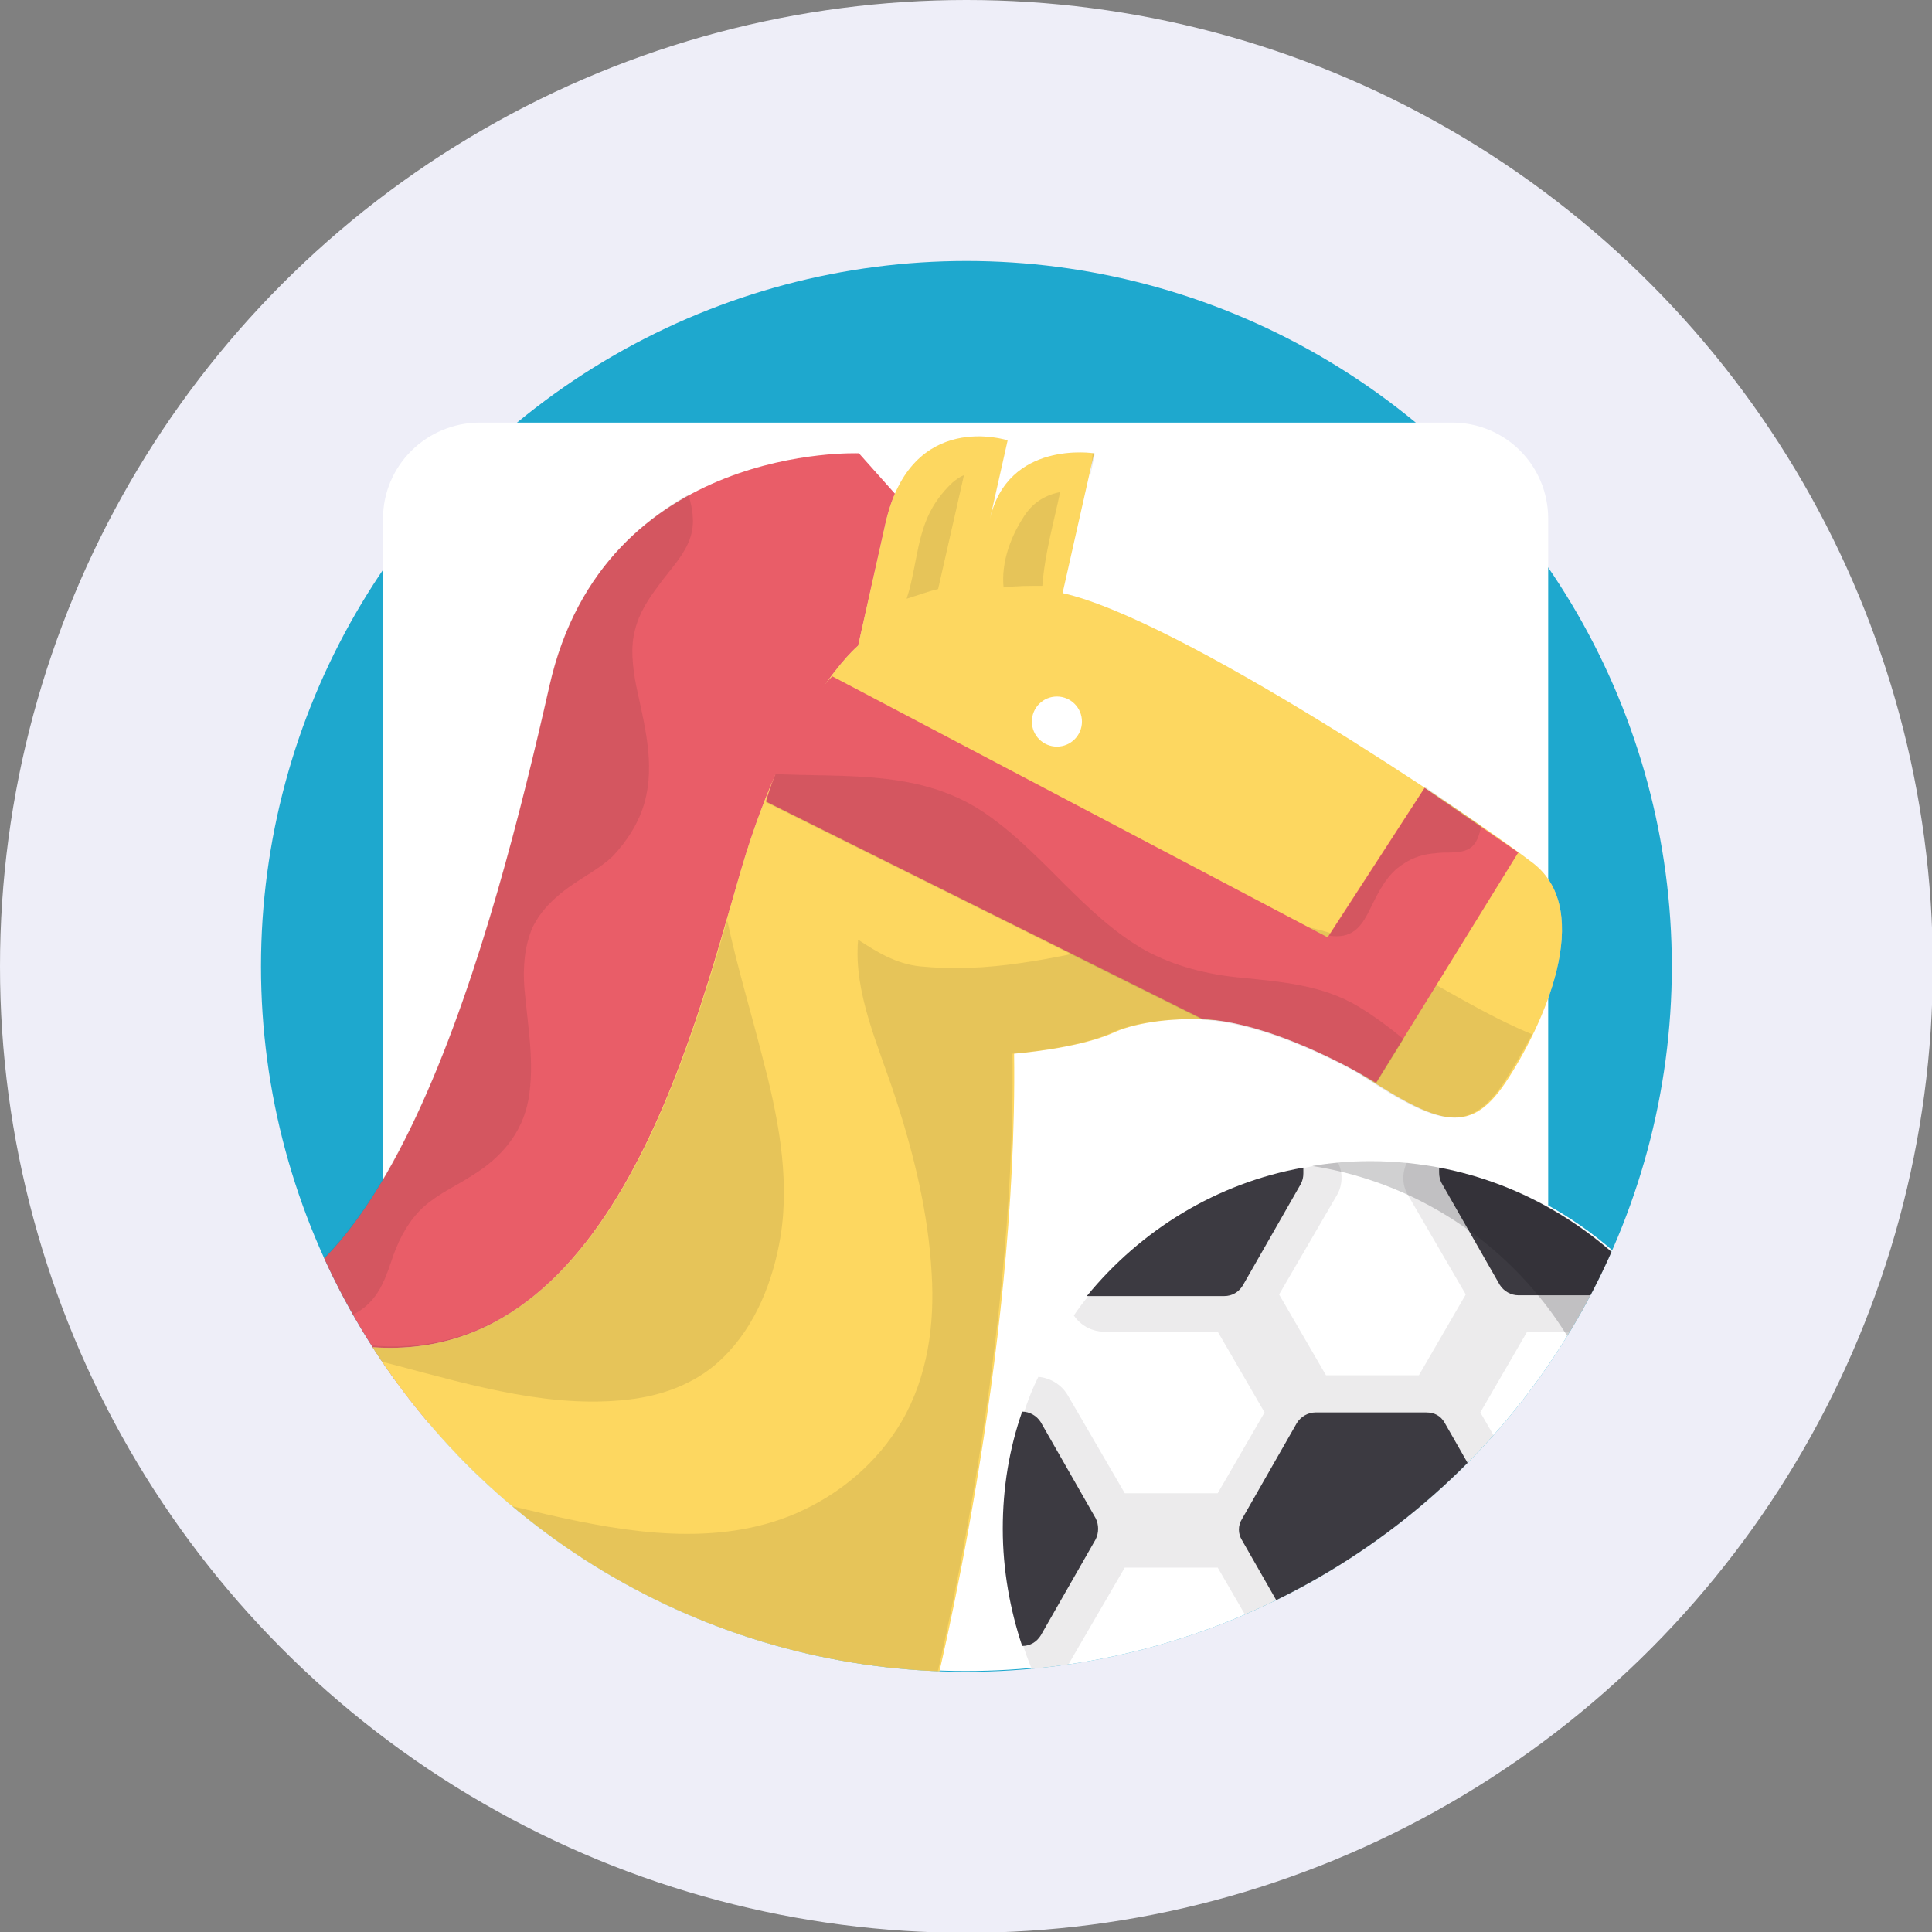 <?xml version="1.0" encoding="utf-8"?>
<!-- Generator: Adobe Illustrator 22.0.0, SVG Export Plug-In . SVG Version: 6.00 Build 0)  -->
<svg version="1.1" id="Layer_1" xmlns="http://www.w3.org/2000/svg" xmlns:xlink="http://www.w3.org/1999/xlink" x="0px" y="0px"
	 viewBox="0 0 239.1 239.1" style="enable-background:new 0 0 239.1 239.1;" xml:space="preserve">
<rect x="0" y="0" width="239.1" height="239.1" fill="#808080" stroke="none"/>
<style type="text/css">
	.st0{fill:#EEEEF8;}
	.st1{fill:#DFDFE5;}
	.st2{fill:#899AC8;}
	.st3{fill:#7E90B7;}
	.st4{fill:#FFFFFF;}
	.st5{opacity:0.4;fill:#EEEEF8;}
	.st6{fill:#1EA8CE;}
	.st7{opacity:0.1;fill:#1D1D1B;}
	.st8{clip-path:url(#SVGID_2_);}
	.st9{fill:#FDD760;}
	.st10{opacity:0.28;fill:#FFFFFF;}
	.st11{clip-path:url(#SVGID_4_);}
	.st12{fill:none;stroke:#FFFFFF;stroke-width:10;stroke-miterlimit:10;}
	.st13{opacity:0.1;fill:#3C3A41;}
	.st14{fill:#3C3A41;}
	.st15{opacity:0.2;fill:#17171A;}
	.st16{fill:#E1E1E4;}
	.st17{clip-path:url(#SVGID_6_);}
	.st18{fill:#E95D68;}
	.st19{opacity:0.1;fill:#1D1D1B;enable-background:new    ;}
	.st20{opacity:0.53;fill:#ECF0F1;enable-background:new    ;}
	.st21{fill:#2D303B;}
	.st22{fill:#32CC77;}
	.st23{fill:#1FB25E;}
	.st24{opacity:0.1;fill:#17171A;}
</style>
<circle class="st0" cx="119.6" cy="119.6" r="119.6"/>
<circle class="st6" cx="119.6" cy="119.6" r="87.3"/>
<path class="st4" d="M47.4,64.2v100.6c0,2.6,0.8,5.1,2.3,7.1c15.9,21.2,41.2,34.9,69.8,34.9s53.9-13.7,69.8-34.9
	c1.5-2,2.3-4.6,2.3-7.1V64.2c0-6.6-5.3-11.9-11.9-11.9H59.4C52.8,52.3,47.4,57.6,47.4,64.2z"/>
<g>
	<defs>
		<circle id="SVGID_5_" cx="119.6" cy="119.6" r="87.3"/>
	</defs>
	<clipPath id="SVGID_2_">
		<use xlink:href="#SVGID_5_"  style="overflow:visible;"/>
	</clipPath>
	<g class="st8">
		<g>
			<path class="st18" d="M112.9,63.5l-6.6-7.4c0,0-31.5-1.3-38.3,28.8c-6.8,30-20.4,82.5-45,77l26.3,16.8l48.3-33.3L112.9,63.5z"/>
			<path class="st19" d="M38.7,164.1c2.1-0.2,4.2-0.8,6-2c2.4-1.7,3.1-4.2,4-6.8c0.8-2.2,2-4.4,3.8-6c1.8-1.6,3.9-2.5,5.9-3.8
				c3.6-2.2,6.2-5.2,7-9.4c0.8-4.6-0.1-9.2-0.5-13.8c-0.2-2.5,0-5.2,1-7.5c1-2.1,2.7-3.7,4.5-5c1.8-1.3,3.8-2.3,5.4-3.8
				c1.8-1.9,3.3-4.2,4-6.8c1.3-4.8-0.1-9.7-1.1-14.5c-0.4-2.2-0.7-4.6-0.1-6.8c0.5-2,1.6-3.7,2.8-5.3c1.4-2,3.4-3.9,4.1-6.3
				c0.5-1.7,0.2-3.4-0.3-5.1C78,65.3,70.8,72.3,68,84.8c-6.8,30-20.4,82.5-45,77l2.9,1.8C30.2,163.8,34.4,164.5,38.7,164.1z"/>
			<path class="st20" d="M115.7,209.2c0,0,10.3-41.2,9.8-78.8c0,0,7.9-0.6,12.3-2.6c4.5-2.1,17.5-3.5,28.8,3.9
				c11.2,7.5,15.1,9.1,19.7,2.3c4.6-6.9,11.2-21.2,3.4-27.2c-7.8-6-43.8-30.2-58.2-33.4l3.9-17.3c0,0-10.7-1.7-12.9,8.2l2.2-9.8
				c0,0-11.9-3.9-15.1,10.2l-3.4,15.2c0,0-8.4,7-14.5,27.8c-6.1,20.8-16.5,64.3-49.1,58.6l-19.7-4.5l-5.6,25.1L115.7,209.2z"/>
			<path class="st9" d="M115.7,209.2c0,0,10.3-41.2,9.8-78.8c0,0,7.9-0.6,12.3-2.6c4.5-2.1,17.5-3.5,28.8,3.9
				c11.2,7.5,15.1,9.1,19.7,2.3c4.6-6.9,11.2-21.2,3.4-27.2c-7.8-6-43.8-30.2-58.2-33.4l3.9-17.3c0,0-10.7-1.7-12.9,8.2l2.2-9.8
				c0,0-11.9-3.9-15.1,10.2l-3.4,15.2c0,0-8.4,7-14.5,27.8c-6.1,20.8-16.5,64.3-49.1,58.6l-19.7-4.5l-5.6,25.1L115.7,209.2z"/>
			<path class="st19" d="M49.1,169c9.5,2.5,19.6,5.5,29.5,4.1c4.1-0.6,8-2.2,10.9-5.1c4-3.9,6.2-9.5,7.1-15
				c1.2-7.5-0.4-15.2-2.3-22.4c-1.4-5.5-3.1-11.1-4.3-16.7c-6.4,22.1-17.7,57.5-47.2,52.2L23,161.7l-0.5,2.3
				C31.5,163.9,40.6,166.8,49.1,169z"/>
			<path class="st19" d="M134.9,59l0.6-2.9c0,0-0.1,0-0.3,0C135.2,57,135,58,134.9,59z"/>
			<path class="st19" d="M126.6,64.1c-1.6,2.5-2.7,5.6-2.4,8.6c1.6-0.2,3.2-0.2,4.8-0.2c0.3-4,1.4-7.8,2.2-11.6
				C129.2,61.3,127.7,62.3,126.6,64.1z"/>
			<path class="st19" d="M116.1,72.9l3.2-14.1c-0.5,0.2-0.9,0.5-1.4,0.9c-1.3,1.2-2.4,2.7-3.1,4.3c-1.4,3.2-1.5,6.8-2.6,10.1
				C113.5,73.7,114.8,73.2,116.1,72.9z"/>
			<path class="st19" d="M172.7,119.1c-3.3-1.8-6.8-3.5-10.6-4.3c-4-0.9-8.1-0.6-12.1-0.2c-8,1-15.8,3.5-23.8,4.6
				c-4.1,0.6-8.2,0.8-12.3,0.4c-3-0.3-5.4-1.8-7.7-3.3c-0.6,6.6,2.6,13.3,4.6,19.5c2.3,7,4.1,14.4,4.5,21.8
				c0.4,6.3-0.5,12.8-3.7,18.3c-3,5.1-7.6,9-13.1,11.4c-9.8,4.2-20.9,2.4-30.9,0.1c-9.5-2.2-18.8-4.7-28.5-6.5
				c-4.9-0.9-9.9-1.7-15-1.5c-1.8,0.1-3.6,0.3-5.4,0.7l-1.5,6.8l98.3,22.3c0,0,10.3-41.2,9.8-78.8c0,0,7.9-0.6,12.3-2.6
				c4.5-2.1,17.5-3.5,28.8,3.9c11.2,7.5,15.1,9.1,19.7,2.3c1.1-1.7,2.3-3.7,3.5-6C183.8,125.6,178.5,122.2,172.7,119.1z"/>
			<path class="st18" d="M103,83.7l61.3,32.3l12-18.5l11.6,8L170.3,134c0,0-11.9-7.4-21.5-7.9l-54-26.9
				C94.7,99.2,97.9,88.7,103,83.7z"/>
			<path class="st19" d="M164.5,115.8c2.7,0.4,3.9-0.9,5-3.2c1.1-2.2,2.1-4.4,4.2-5.7c1.2-0.8,2.5-1.2,3.9-1.3
				c1.3-0.2,2.9,0.1,4.1-0.5c1-0.5,1.4-1.7,1.6-2.9l-6.9-4.8L164.5,115.8C164.4,115.9,164.4,115.9,164.5,115.8z"/>
			<path class="st19" d="M168,124.5c-4.4-2.6-9.4-3-14.4-3.5c-4.2-0.4-8.2-1.4-11.9-3.4c-7.7-4.4-12.7-12.2-20-17.1
				c-7.8-5.2-16.8-4.3-25.7-4.7c-0.8,2-1.2,3.5-1.2,3.5l54,26.9c9.6,0.5,21.5,7.9,21.5,7.9l3.4-5.5C171.9,127.1,170,125.7,168,124.5
				z"/>
			<circle class="st4" cx="130.8" cy="89.3" r="3.1"/>
		</g>
		<g>
			<path class="st4" d="M215.1,189.2c0,3.1-0.3,6.1-0.9,9c-0.4,1.9-0.9,3.7-1.4,5.4c-0.5,1.5-1.1,2.9-1.7,4.3
				c-1.2,2.6-2.7,5.2-4.3,7.5c-0.6,0.9-1.3,1.8-2,2.6c-1.3,1.6-2.7,3.1-4.2,4.5c-4.9,4.5-10.8,8-17.3,10c-0.8,0.3-1.6,0.5-2.5,0.7
				c-0.9,0.2-1.8,0.4-2.7,0.6c-1.3,0.3-2.7,0.4-4.1,0.6c-1.5,0.1-2.9,0.2-4.4,0.2c-1.4,0-2.8-0.1-4.2-0.2c-1.4-0.1-2.7-0.3-4-0.5
				c-1.7-0.3-3.4-0.7-5.1-1.2c-6.6-2-12.6-5.5-17.5-10.1c-1.5-1.4-2.9-2.9-4.2-4.5c-0.7-0.8-1.3-1.6-1.9-2.5
				c-1.7-2.4-3.1-4.9-4.4-7.5c-0.7-1.4-1.3-2.9-1.8-4.5c-0.5-1.4-0.9-2.8-1.2-4.3c-0.8-3.3-1.2-6.7-1.2-10.2c0-3.5,0.4-6.9,1.2-10.2
				c0.3-1.4,0.7-2.9,1.2-4.3c0.5-1.5,1.1-3,1.8-4.5c1.2-2.7,2.7-5.2,4.4-7.5c0.6-0.8,1.2-1.7,1.9-2.5c1.3-1.6,2.7-3.1,4.2-4.5
				c5-4.6,10.9-8.1,17.5-10.1c1.7-0.5,3.4-0.9,5.1-1.2c1.3-0.2,2.7-0.4,4-0.6c1.4-0.1,2.8-0.2,4.2-0.2c1.5,0,3,0.1,4.4,0.2
				c1.4,0.1,2.7,0.3,4.1,0.6c1.7,0.3,3.5,0.8,5.1,1.3c6.5,2,12.4,5.5,17.3,10c1.5,1.4,2.9,2.9,4.2,4.5c0.8,1,1.6,2,2.3,3.1
				c1.5,2.2,2.9,4.6,4,7c0.6,1.4,1.2,2.8,1.7,4.3c0.6,1.8,1.1,3.6,1.4,5.4C214.7,183.1,215.1,186.1,215.1,189.2z"/>
			<path class="st13" d="M214.2,180.2c-0.4-1.9-0.9-3.7-1.4-5.4c-0.5-1.5-1.1-2.9-1.7-4.3c-1.1,0.3-2.1,1-2.7,2.1l-7.1,12.2H189
				l-5.8-10l5.8-10h14.8c1.3,0,2.4-0.5,3.2-1.4c-0.7-1.1-1.5-2.1-2.3-3.1c-1.3-1.6-2.7-3.1-4.2-4.5H189l-5.8-10
				c-1.7-0.5-3.4-1-5.1-1.3c-1.3-0.3-2.7-0.4-4-0.6c-0.6,1.3-0.6,2.8,0.2,4.1l7.1,12.2l-5.8,10h-11.5l-5.8-10l7.1-12.2
				c0.8-1.3,0.8-2.9,0.2-4.1c-1.4,0.1-2.7,0.3-4,0.6c-1.7,0.3-3.4,0.7-5.1,1.2l-5.8,10.1h-11.7c-1.5,1.4-2.9,2.9-4.2,4.5
				c-0.7,0.8-1.3,1.6-1.9,2.5c0.8,1.2,2.2,2,3.7,2h14.1l5.8,10l-5.8,10h-11.5l-7.1-12.2c-0.8-1.3-2.2-2.1-3.6-2.2
				c-0.7,1.4-1.3,2.9-1.8,4.5c-0.5,1.4-0.9,2.8-1.2,4.3l5.9,10.2l-5.9,10.2c0.3,1.4,0.7,2.9,1.2,4.3c0.5,1.5,1.1,3,1.8,4.5
				c1.4-0.1,2.8-0.9,3.6-2.2l7.1-12.2h11.5l5.8,10l-5.8,10h-14.1c-1.5,0-2.9,0.8-3.7,2c0.6,0.8,1.2,1.7,1.9,2.5
				c1.3,1.6,2.7,3.1,4.2,4.5h11.7l5.8,10.1c1.7,0.5,3.4,0.9,5.1,1.2c1.3,0.2,2.7,0.4,4,0.5c0.6-1.3,0.6-2.8-0.2-4.1l-7.1-12.2
				l5.8-10h11.5l5.8,10l-7.1,12.2c-0.8,1.3-0.8,2.8-0.2,4.1c1.4-0.1,2.7-0.3,4.1-0.6c0.9-0.2,1.8-0.4,2.7-0.6
				c0.8-0.2,1.7-0.4,2.5-0.7l5.8-10h11.5c1.5-1.4,2.9-2.9,4.2-4.5c0.7-0.9,1.4-1.7,2-2.6c-0.8-1.1-2.1-1.8-3.6-1.8H189l-5.8-10
				l5.8-10h12.2l7.1,12.2c0.6,1.1,1.6,1.8,2.7,2.1c0.6-1.4,1.2-2.8,1.7-4.3c0.6-1.8,1.1-3.6,1.4-5.4l-5.2-9L214.2,180.2z
				 M175.5,199.2h-11.5l-5.8-10l5.8-10h11.5l5.8,10L175.5,199.2z"/>
			<path class="st14" d="M161.3,144.5v0.7c0,0.5-0.1,0.9-0.3,1.3l-7.2,12.6c-0.5,0.8-1.3,1.3-2.3,1.3h-17
				C141.2,152.2,150.6,146.4,161.3,144.5z"/>
			<path class="st14" d="M161.3,232.6v1.4c-10.8-2-20.2-7.7-26.9-15.8h17c0.9,0,1.8,0.5,2.3,1.3L161.3,232.6z"/>
			<path class="st14" d="M135.6,190.5l-6.8,11.9c-0.5,0.8-1.3,1.3-2.3,1.3c-1.5-4.5-2.4-9.4-2.4-14.5c0-5.1,0.8-9.9,2.4-14.5
				c0.9,0,1.8,0.5,2.3,1.3l6.8,11.9C136,188.7,136,189.7,135.6,190.5z"/>
			<path class="st14" d="M204.7,160.3h-16.8c-0.9,0-1.8-0.5-2.3-1.3l-7.2-12.6c-0.2-0.4-0.3-0.8-0.3-1.3v-0.6
				C188.7,146.5,198,152.3,204.7,160.3z"/>
			<path class="st14" d="M204.7,218.1c-6.1,7.4-14.4,12.8-24,15.2c-0.9,0.2-1.8,0.4-2.7,0.6v-0.6c0-0.5,0.1-0.9,0.3-1.3l7.2-12.6
				c0.5-0.8,1.3-1.3,2.3-1.3L204.7,218.1L204.7,218.1z"/>
			<path class="st14" d="M215.1,189.2c0,5.1-0.8,9.9-2.3,14.5h-0.6l-7.6-13.2c-0.5-0.8-0.5-1.8,0-2.6l7.6-13.2h0.6
				C214.2,179.3,215.1,184.2,215.1,189.2z"/>
			<path class="st14" d="M176.5,174.8h-13.7c-0.9,0-1.8,0.5-2.3,1.3l-6.8,11.9c-0.5,0.8-0.5,1.8,0,2.6l6.8,11.9
				c0.5,0.8,1.3,1.3,2.3,1.3h13.7c0.9,0,1.8-0.5,2.3-1.3l6.8-11.9c0.5-0.8,0.5-1.8,0-2.6l-6.8-11.9
				C178.3,175.2,177.5,174.8,176.5,174.8z"/>
			<path class="st15" d="M215.1,189.2c0,25.1-20.4,45.5-45.5,45.5c-2.4,0-4.8-0.2-7.2-0.6c21.7-3.4,38.3-22.2,38.3-44.9
				c0-22.7-16.6-41.5-38.3-44.9c2.3-0.4,4.7-0.6,7.2-0.6C194.7,143.7,215.1,164.1,215.1,189.2z"/>
		</g>
	</g>
</g>
</svg>
